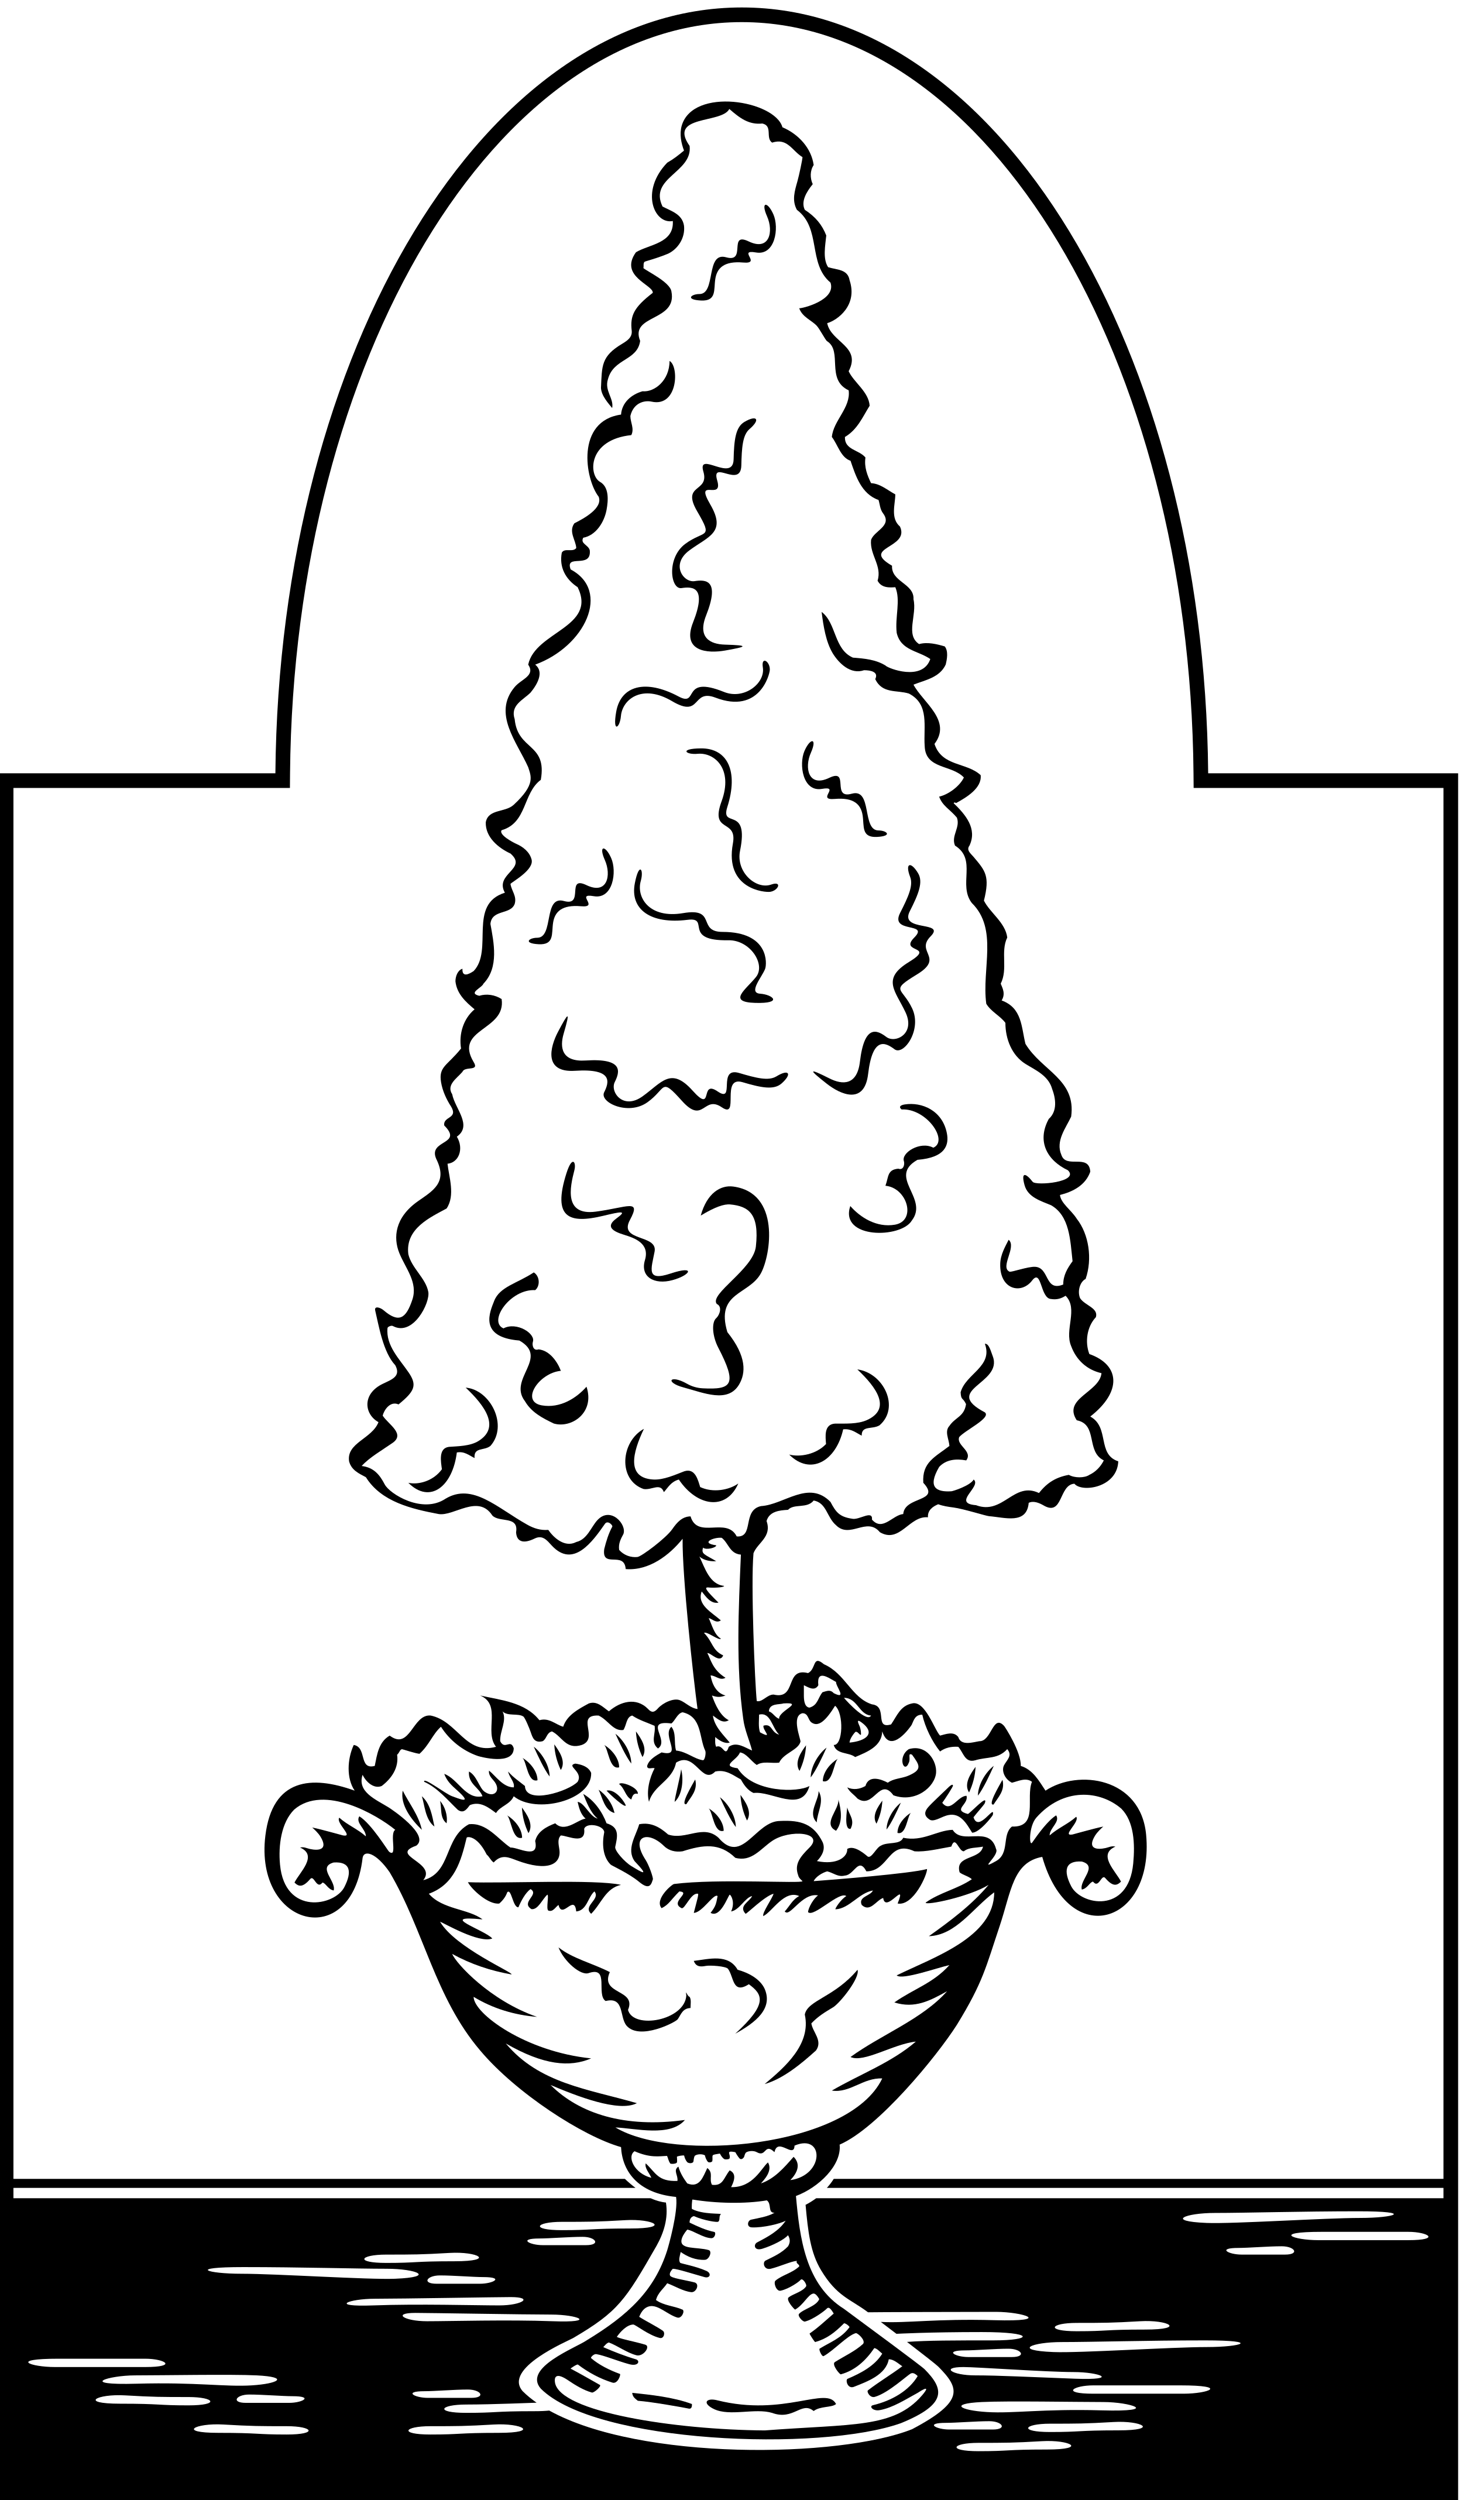 <?xml version="1.0" encoding="UTF-8" standalone="no"?>
<svg xmlns:inkscape="http://www.inkscape.org/namespaces/inkscape" xmlns:sodipodi="http://sodipodi.sourceforge.net/DTD/sodipodi-0.dtd" xmlns="http://www.w3.org/2000/svg" xmlns:svg="http://www.w3.org/2000/svg" version="1.1" id="svg1" width="473.8" height="809.645" viewBox="0 0 473.8 809.645">
  <defs id="defs1"></defs>
  <g id="g1" transform="translate(-158.433,-90.097)">
    <path id="path1" d="m 3737,2902.24 c -15.9,23.86 -30.67,51.12 -60.2,60.2 1.14,34.08 -38.2,94.78 -40.55,97.34 -27.8,30.32 -30.16,-38.19 -60.54,-37.14 -14.76,-2.27 -44.3,-12.5 -51.11,10.22 -11.36,14.77 -30.67,6.82 -44.3,3.41 -13.62,13.63 -36.34,86.32 -68.15,78.37 -28.39,-5.68 -36.34,-29.53 -51.11,-51.11 -42.02,-12.49 -6.81,44.3 -46.57,48.84 -49.97,15.9 -64.74,74.97 -116.99,97.68 -28.39,23.85 -18.17,-11.36 -38.62,-21.58 -57.92,14.76 -26.12,-65.88 -84.04,-52.25 -15.91,0 -27.27,-19.31 -40.89,-15.9 -4.55,43.16 -14.77,285.09 -7.95,360.06 10.22,26.12 45.43,39.75 31.8,78.37 6.81,23.85 31.8,26.12 52.24,27.26 14.77,15.9 46.57,2.27 62.48,22.71 31.8,-5.68 31.8,-40.89 54.52,-60.2 34.07,-34.07 74.96,21.59 106.76,-17.03 48.84,-28.4 71.56,40.89 116.99,36.34 -1.14,17.04 11.36,26.13 24.99,31.81 11.67,-4.43 24.47,-6.29 37.41,-7.96 23.59,-3.04 78.91,-20.53 86.36,-21.11 39,-3.07 91.81,-20.93 96.58,32.47 11.36,5.68 24.99,0 35.21,-5.68 48.84,-29.53 37.48,49.98 76.1,52.25 17.24,-21.94 104.27,-10.31 106.76,54.52 -52.24,17.04 -20.44,82.92 -68.14,109.04 77.68,60.73 72.6,125.8 -2.27,152.2 -11.36,29.53 -5.68,67.01 15.89,89.73 6.82,22.71 -27.25,28.39 -38.61,46.57 -6.82,17.03 0,39.75 13.63,46.56 17.03,48.85 7.95,109.04 -21.58,146.53 -13.63,21.58 -38.62,37.48 -40.89,57.92 31.8,7.96 62.47,23.86 73.83,56.79 -3.41,45.44 -59.07,5.68 -70.42,40.89 -14.77,34.08 11.35,65.88 23.85,93.14 12.49,90.87 -71.56,111.31 -111.31,177.19 -10.22,40.89 -7.95,87.45 -57.93,105.63 9.84,16.47 2.27,29.53 -2.27,40.89 18.17,36.34 -1.14,77.24 15.9,112.45 -4.54,36.34 -42.02,60.19 -56.79,89.73 14.97,59.88 3.61,72.4 -25.25,106.57 -6.91,8.18 -18.33,16.29 -9.96,27.45 19.31,40.89 -9.09,74.97 -38.62,103.36 2.27,2.27 3.41,2.27 5.68,0 24.99,13.63 63.61,36.35 60.2,68.15 -34.08,31.8 -94.28,20.44 -112.44,76.1 43.15,56.79 -28.4,101.09 -51.12,144.25 28.4,11.36 63.61,17.03 78.37,48.84 3.41,13.63 6.82,32.94 -2.27,44.3 -19.31,5.68 -42.03,11.35 -62.47,5.68 -34.07,22.71 -4.54,70.41 -13.63,109.04 2.27,38.61 -54.52,42.02 -52.25,81.77 -78.37,45.44 44.3,42.03 19.31,95.41 -23.85,20.44 -11.35,54.52 -11.35,78.37 -19.31,10.22 -36.35,26.12 -59.07,27.26 -9.09,19.31 -17.04,38.62 -13.63,62.47 -15.9,19.31 -51.11,18.18 -49.97,49.98 30.66,18.17 43.16,48.84 60.2,76.1 -2.28,34.07 -38.62,56.79 -51.12,84.05 31.8,60.19 -43.16,70.42 -52.25,116.99 24.98,7.13 74.87,43.46 54.52,104.49 -4.54,27.26 -30.66,24.99 -52.24,31.81 -13.64,20.44 -6.82,53.38 -4.55,77.23 -10.22,26.12 -26.12,45.43 -52.25,62.47 -10.22,20.45 4.55,44.3 19.31,62.47 -6.81,14.77 -6.81,32.94 2.28,46.57 -5.68,40.89 -36.35,74.96 -76.11,92 -18.03,64.95 -218.05,98.9 -245.33,3.41 -5.68,-20.45 -1.13,-42.03 5.68,-60.2 -13.63,-11.36 -24.99,-20.44 -40.89,-29.53 -67.13,-69.81 -31.36,-150.98 13.63,-141.98 3.41,-54.52 -57.93,-56.79 -89.73,-76.1 -42.13,-58.75 43.16,-79.51 40.89,-98.81 -45.81,-35.4 -55.42,-55.16 -51.25,-92.04 1.76,-15.59 -9.89,-24.07 -23.04,-31.9 -51.86,-30.88 -49.22,-53.8 -51.79,-107.77 1.14,-19.31 18.18,-37.48 27.26,-48.84 4.55,23.85 -19.3,42.02 -10.22,70.42 13.63,51.11 71.56,44.29 78.37,93.14 -26.12,64.74 90.87,46.56 76.1,120.39 -3.41,22.72 -59.06,48.84 -68.15,56.79 1.14,5.68 -1.13,12.5 3.41,15.9 19.31,5.69 40.89,12.5 56.79,19.31 23.85,11.36 42.02,38.62 38.62,68.15 -4.54,28.4 -30.67,35.22 -52.25,46.57 -34.07,70.42 73.83,82.92 65.88,147.66 -53.39,76.1 78.49,53.62 96.67,89.97 26.12,-22.72 47.58,-38.86 80.51,-35.45 26.13,-5.68 6.82,-35.21 23.86,-46.57 37.48,12.49 48.84,-20.45 73.82,-35.21 0,-5.68 -8.14,-43.96 -12.2,-58.45 -6.66,-23.77 -14.12,-46.62 -1.42,-69.9 60.19,-45.43 26.12,-130.62 81.78,-177.19 14.76,-43.16 -70.43,-63.6 -76.1,-62.46 7.3,-21.2 29.18,-28.75 42.35,-42.34 7.3,-7.53 21.3,-35.19 25.47,-37.85 38.84,-24.73 -3.83,-93.06 52.57,-119.72 5.68,-42.02 -37.48,-73.83 -40.89,-113.58 14.77,-19.31 21.59,-49.98 45.44,-57.93 12.49,-36.35 26.12,-80.64 68.15,-95.41 3.4,-10.22 3.4,-22.71 11.35,-32.94 22.72,-30.66 -22.71,-42.02 -29.53,-64.74 -3.4,-36.35 27.26,-62.47 15.9,-98.82 9.09,-18.17 29.53,-17.03 43.17,-15.9 13.62,-31.8 -1.14,-72.69 3.4,-111.31 10.22,-43.16 52.25,-43.16 81.78,-63.6 -18.7,-55.51 -103.36,-22.72 -109.04,-15.9 -23.85,14.76 -51.11,17.04 -79.5,19.31 -46.57,20.44 -39.76,84.05 -76.11,111.31 4.55,-35.21 10.23,-72.7 27.26,-101.09 14.77,-23.85 43.17,-52.25 76.1,-40.89 14.77,0 36.35,-3.41 27.27,-21.58 17.03,-36.35 52.24,-26.13 81.77,-35.21 51.12,-26.13 35.21,-80.64 38.62,-128.35 2.27,-56.79 65.88,-44.3 95.41,-76.1 -10.22,-21.58 -38.62,-42.03 -60.2,-46.57 7.95,-22.71 26.12,-30.67 43.16,-51.11 9.09,-23.85 -14.76,-44.3 -4.54,-68.15 54.52,-34.07 6.81,-95.41 40.89,-139.7 64.74,-63.61 23.85,-160.16 35.21,-245.34 11.36,-19.31 34.07,-29.53 46.57,-46.57 0,-39.75 16,-79.48 48.84,-99.95 23.85,-14.77 55.65,-28.4 64.74,-60.2 9.08,-23.85 13.63,-54.52 -7.95,-73.83 -30.25,-55.44 -2.89,-101.66 46.57,-124.94 29.52,-28.61 -77.81,-38.38 -85.79,-28.14 -16.68,21.42 -28.95,25.38 -19.78,-8 8.14,-29.62 38.94,-38.32 64.68,-49.04 45.43,-26.13 46.57,-85.19 52.25,-136.31 -12.5,-17.03 -22.72,-34.07 -22.72,-56.78 -45.43,-18.18 -32.94,40.89 -68.15,43.16 -17.04,1.14 -58.38,-13.76 -62.6,-11.86 -24.05,10.87 18.15,60.34 -2.14,77.73 -8.41,-16.82 -19.91,-35.96 -20.54,-58.66 -1.77,-62.8 51.08,-75.35 77.65,-40.61 23.5,30.74 19.5,-43.94 46.25,-44.98 13.63,-2.26 24.99,1.14 35.21,7.96 31.8,-31.81 -3.41,-82.92 13.63,-122.67 12.49,-34.07 38.62,-57.93 73.83,-65.88 -4.55,-46.57 -95.41,-61.34 -60.2,-114.72 52.24,-10.22 21.58,-76.1 65.87,-97.68 -7.95,-15.9 -20.44,-28.39 -35.2,-35.21 -11.36,-7.95 -36.35,-7.95 -49.98,0 -30.67,-5.68 -52.25,-18.17 -72.69,-44.29 -61.34,29.53 -87.46,-54.52 -153.34,-29.54 -60.2,4.55 14.77,45.44 -5.68,62.48 -7.95,-14.77 -49.95,-28.34 -54.26,-28.63 -35.71,-2.3 -59.46,8.44 -29.79,59.29 17.04,18.18 40.89,20.45 65.88,15.9 17.04,22.72 -24.99,36.35 -17.04,56.79 14.77,17.04 78.63,46.66 62.47,60.2 -105.63,55.66 44.3,69.29 19.31,136.3 -4.54,11.36 -9.09,31.8 -19.31,30.67 20.45,-55.66 -46.57,-72.7 -59.06,-118.13 1.13,-20.44 5.26,-11.79 13.2,-28.83 -4.54,-30.67 -25.69,-31.36 -40.46,-52.95 -12.5,-13.63 -1.14,-31.8 0,-48.84 -35.21,-27.26 -67.01,-39.75 -63.61,-89.73 44.3,-47.7 -45.43,-31.8 -48.84,-76.09 -26.12,-2.28 -49.97,-43.16 -76.1,-13.64 2.28,24.99 -31.8,-2.27 -48.84,2.28 -29.53,4.54 -38.61,14.76 -52.24,40.88 -53.39,54.53 -112.45,-6.81 -169.24,-10.22 -46.57,-10.22 -15.9,-77.23 -59.06,-73.82 -24.99,48.84 -95.41,-7.96 -112.45,48.84 -20.59,-0.51 -32.96,-14.56 -44.68,-31.44 -14.79,-21.31 -74.61,-66.47 -84.68,-67.5 -16.01,-1.63 -32.57,3.91 -44.42,17.16 -2.27,14.76 3.41,26.12 10.22,38.62 9.22,23.05 -30.96,68.81 -63.13,34.07 -15.82,-17.09 -24.61,-47 -51.59,-53.38 -28.39,-14.77 -55.65,11.35 -68.15,29.53 -19.49,-1.56 -35.9,4.1 -51.12,12.63 -73.67,41.28 -133.16,102.59 -198.75,63.47 -56.63,-38.23 -136.3,11.52 -148.43,34.7 -11.97,22.91 -25.96,41.16 -56.02,44.8 18.17,20.45 49.97,38.62 72.69,54.52 36.35,22.72 -7.95,46.57 -21.58,68.15 3.41,13.63 18.18,36.35 38.62,27.26 39.29,32.15 45.84,46.55 24.64,77.66 -22.49,33 -55.85,65.64 -51.47,108.24 0.35,3.46 9.79,7.19 13.2,4.92 49.01,-26.22 90.94,56.86 86.1,83.19 -6.13,33.38 -40.53,57.57 -48.62,91.72 -7.95,62.48 53.39,89.73 93.14,111.32 21.58,31.8 5.68,77.23 2.27,109.03 27.15,2.47 40.65,35.99 22.72,65.88 38.61,27.26 -4.55,68.15 -11.36,103.36 -14.77,22.72 11.36,38.62 24.99,54.52 5.68,14.76 42.02,0 27.25,23.85 -48.84,81.78 79.51,76.1 68.15,153.34 -15.9,10.22 -36.34,13.63 -54.52,7.95 -28.39,6.81 6.82,19.31 10.23,29.53 38.61,39.75 24.98,101.09 17.04,145.38 3.4,36.35 48.83,21.59 59.06,48.84 5.68,19.31 -7.96,31.8 -10.23,48.84 6.82,6.82 59.07,35.21 51.11,60.2 -5.11,17.89 -20.44,30.03 -37.37,37.38 -5.64,2.45 -43.27,21.69 -35.32,33.04 62.48,18.18 51.12,89.74 95.41,122.67 15.86,89.87 -56.15,70.69 -63.6,147.66 -11.36,34.07 20.44,46.57 38.61,64.74 15.91,19.31 34.08,49.97 11.36,68.15 121.87,44.54 184.91,179.68 86.32,231.71 -14.76,39.75 51.12,0 46.57,46.56 -3.41,13.63 -23.85,15.91 -15.9,30.67 30.67,5.68 51.12,37.48 56.79,68.15 4.22,23.17 6.47,55.13 -15.85,67.81 -28.33,16.08 -30.63,102.88 76.05,113.92 7.95,15.9 -2.27,30.67 -2.27,46.57 7.41,31.88 33.81,38.86 51.81,34.92 64.27,-14.07 67.11,86.42 43.6,99.1 0,-47.46 -36.6,-76.61 -65.88,-73.82 -27.26,-7.95 -49.97,-27.26 -52.25,-56.79 -110.12,-15.3 -88.13,-156.57 -54.52,-199.91 11.1,-27.73 -36.59,-53.51 -59.06,-64.74 -14.77,-20.44 3.41,-40.89 4.54,-60.2 -7.95,-11.36 -28.39,1.14 -35.2,-11.36 -6.82,-35.2 9.08,-64.74 38.61,-84.05 47.71,-97.68 -103.36,-107.9 -120.39,-188.54 18.17,-27.26 -17.04,-35.21 -32.94,-54.52 -54.52,-64.74 5.68,-134.03 32.94,-195.36 6.74,-21.76 18.52,-41.68 -35.34,-91.48 -20.92,-19.34 -61.76,-9.43 -68.02,-42.55 -1.14,-36.34 30.66,-62.47 60.19,-76.1 43.17,-37.48 -39.75,-48.84 -13.62,-95.4 -90.87,-28.4 -27.27,-139.71 -76.11,-190.82 -10.22,-6.82 -28.39,-17.04 -27.25,5.67 -11.36,-3.4 -17.04,-18.17 -17.04,-30.66 3.41,-30.67 24.99,-49.98 46.57,-68.15 -27.26,-22.72 -38.62,-60.2 -32.94,-95.41 -33.95,-42.43 -55.01,-43.6 -48.64,-82.14 3.5,-21.18 13.1,-41.96 24.78,-59.84 17.04,-29.53 -20.44,-22.71 -17.03,-45.43 47.7,-47.71 -40.89,-34.08 -19.31,-81.78 28.89,-57.78 -9.74,-77.9 -45.21,-103 -55.74,-39.46 -60.1,-88.2 -44.89,-125.85 15.16,-37.54 45.86,-71.44 31.7,-113.67 -15.36,-45.83 -32.49,-57.76 -70.08,-25.57 -7.91,6.77 -23.26,11.49 -20.28,-0.93 8.69,-36.32 18.89,-101.03 48.81,-133.01 14.5,-27.02 -8.1,-34.54 -30.29,-45.18 -51.11,-24.53 -45.47,-74.02 -10.6,-93.39 -15.9,-40.89 -78.37,-49.98 -71.56,-95.41 5.68,-21.58 23.85,-29.53 40.89,-38.62 37.48,-60.2 111.31,-77.23 177.19,-89.72 37.14,-6.03 96.24,49.38 130.62,-3.41 17.03,-18.18 64.74,0 57.92,-40.89 1.32,-23.65 18.03,-28.65 44.93,-15.46 19.88,9.74 30.09,-4.14 42.21,-17.19 52.06,-56.07 98.97,9.66 129.17,53.03 6.88,9.88 19.63,-3.68 17.96,-6.76 -9.18,-16.9 -14.79,-35.3 -19.59,-54.51 -6.82,-48.84 48.83,-3.41 52.24,-48.84 56.79,-4.55 106.77,34.07 138.57,73.83 -1.13,-90.54 26.13,-339.61 36.35,-414.58 -17.5,2.19 -28.92,16.08 -43.26,21.54 -15.44,5.87 -41.46,-6.87 -53.15,-19.98 -6.95,-7.8 -13.77,-12.92 -23.99,-1.56 -28.96,29.71 -68.15,18.17 -95.4,-5.68 -14.77,10.22 -28.4,26.13 -48.85,19.31 -24.99,-13.63 -53.38,-28.39 -62.47,-56.79 -19.31,5.68 -34.07,22.72 -57.92,15.9 -35.21,44.3 -94.28,48.84 -144.25,60.2 53.38,-22.72 9.08,-87.46 38.61,-124.94 -74.96,-20.44 -93.13,62.47 -159.01,76.1 -44.3,4.54 -49.97,-86.32 -99.95,-48.84 -27.26,-15.9 -30.67,-46.57 -36.35,-73.83 -39.75,-10.22 -18.17,45.44 -51.11,51.11 -15.9,-34.07 -18.17,-81.77 2.27,-111.31 -105.5,37.85 -200.24,30.24 -217.47,-109.45 -27.29,-221.29 209.62,-284.97 236.78,-54.1 3.29,19.93 32.77,12.81 65.88,-35.21 84.05,-143.12 110.17,-304.4 220.35,-433.89 87.13,-103.69 250.81,-209.43 343.02,-235.29 2.86,-56.19 38.35,-112.16 134.02,-121.35 5.68,-35.22 -18.69,-120.83 -21.66,-130.16 -31.24,-98.11 -95.19,-157.73 -195.81,-218.86 -26.04,-18.2 -156.54,-66.94 -111.92,-117.8 133.05,-133.05 679.06,-154.48 876.85,-84.06 113.86,46.41 105.07,83.45 57.84,131.16 -8.62,8.71 -139.62,105.09 -196.41,147.12 -94.27,59.06 -107.9,173.78 -116.98,274.87 55.26,20.66 111.68,74.8 106.35,125.12 93.7,40.45 236.63,215.03 285.5,291.72 63.95,104.15 70.68,140.61 104.17,240.49 28.14,83.89 31.99,155.57 103.69,168.41 65.55,-229.39 273.4,-163.09 252.94,54.1 -13.14,139.56 -165.73,160.03 -244.99,107.18 z m -424.8,182.87 c -9.09,-18.17 -56.79,31.8 -65.88,43.16 32.94,0 36.35,-40.89 65.88,-43.16 z m -28.19,-25.13 c -5.17,11.05 -7.4,19.36 11.15,3.55 25.8,-23.22 4.41,-40.33 -35.21,-44.3 0,10.23 13.68,26.23 14.7,26.36 5.39,0.73 8.31,-6.66 12.48,-7.6 1.64,-0.37 0.25,14.78 -3.12,21.99 z m -135.37,98.96 c 10.22,-4.55 26.13,-15.9 35.22,0 -4.55,40.89 26.12,17.04 43.16,7.95 -1.14,-10.22 28.39,-44.3 -5.68,-27.26 -7.95,9.08 -15.91,5.68 -27.27,2.27 -11.35,-13.63 -11.35,-31.8 -31.8,-37.48 -12.49,1.13 -13.63,19.31 -13.63,29.53 0,7.95 0,15.9 0,24.99 z m -49.97,-44.3 c 53.38,3.41 -12.5,-18.17 -10.22,-37.48 -10.23,3.41 -14.77,14.77 -24.99,18.17 1.13,20.45 26.12,15.9 35.21,19.31 z m -59.06,-27.26 c 28.39,6.82 30.66,-30.67 48.84,-48.84 -20.45,5.68 -16.47,27.71 -38.05,22.03 -3.41,-10.23 25.55,-34.52 -8.52,-16.35 -4.54,12.49 -2.27,31.8 -2.27,43.16 z M 2903.31,3494 c 6.81,-6.81 32.94,0 31.8,5.68 -40.89,5.68 -4.54,20.45 13.63,18.18 17.04,-13.63 19.31,-38.62 46.57,-40.89 -5.68,-132.9 -12.5,-270.33 5.68,-399.81 3.4,-27.26 14.76,-51.11 21.58,-77.23 -17.04,6.81 -37.48,22.71 -56.79,9.08 -9.09,-28.4 -13.63,7.95 -30.67,0 -3.41,6.81 -2.27,15.9 -2.27,23.85 10.22,-9.08 23.85,-17.04 35.21,-13.63 -13.63,17.04 -37.48,38.62 -40.89,65.88 11.36,-7.95 23.85,-20.45 38.62,-11.36 -20.45,10.23 -32.94,37.48 -40.89,60.2 12.49,-4.54 20.44,-4.54 32.93,0 -22.71,5.68 -32.93,28.4 -36.34,48.84 12.49,0 22.72,-13.63 36.34,-5.68 -32.47,19.94 -36.34,46.57 -44.29,60.2 7.95,1.14 30.67,-26.12 38.62,-5.68 -27.26,12.5 -24.99,32.94 -46.57,54.52 5.68,5.68 37.48,-20.44 40.89,-13.63 -15.9,9.09 -21.58,32.94 -29.53,49.98 9.08,-2.27 18.17,-13.63 29.53,-5.68 -21.58,19.31 -59.24,38.07 -46.57,70.42 10.22,-12.5 21.58,-30.67 40.89,-27.26 -29.98,29.5 -37.08,38.84 -23.16,36.91 6.69,-0.94 36.79,-0.57 36.79,3.98 -35.21,3.4 -46.57,43.16 -60.2,71.56 11.36,-10.23 29.53,-12.5 40.89,-11.36 -28.06,16.58 -37.21,17.35 -31.8,32.93 z m -764.69,-740.41 c -3.11,2.4 -42.88,68.01 -72.41,86.18 -10.22,-15.89 15.9,-30.66 15.9,-48.84 -20.44,18.18 -44.3,27.27 -64.74,45.44 -9.39,-12.52 36.81,-48.04 9.18,-43.18 -2.45,0.43 -52.34,14.78 -75.06,19.33 4.6,-4.09 14.47,-12.99 20.23,-22.48 19.42,-31.99 -4.47,-34.61 -26.15,-29.77 -7.64,1.7 -14.3,5.73 -23.61,3.41 44.3,-19.32 -1.14,-60.2 -13.63,-85.19 9.74,-9.74 19.51,-13.3 38.33,8.67 9.42,11.01 15.44,-27.16 29.82,-8.67 7.95,-1.14 13.63,-17.04 27.26,-19.31 6.81,22.71 -40.89,56.79 0,68.15 40.73,2.71 45.4,-22.38 25.81,-60.28 -23.56,-45.59 -144.67,-69.52 -156.45,54.97 -4.46,47.08 3.06,102.69 34.56,134.19 72.99,62.81 202.55,-13.58 246.01,-49.37 -14.91,-8.95 6.71,-70.07 -15.05,-53.25 z m 992.99,-996.25 c -3.41,-6.82 6.81,-7.95 5.68,-13.63 -17.04,-16.19 -41.74,-20.87 -57.82,-34.66 -5.36,-4.6 1.91,-26.77 12.49,-24.46 20.7,4.5 45.49,22.1 48.59,26.32 4.68,6.39 16.31,-11.52 13.5,-15.8 -8.4,-12.82 -31.4,-18.26 -42.14,-26.4 -8.31,-6.28 13.6,-29.8 15.5,-30.1 20.59,11.84 31.35,36.38 43.62,38.96 4.13,0.87 8.87,-2.54 15.1,-13.37 -7.28,-17.79 -38.74,-24.06 -49.29,-36.04 -4.27,-4.84 9.1,-19.96 14.52,-18.62 20.76,5.1 49.33,27.36 52.53,30.94 4.22,4.73 8.16,4.18 17.45,-11.49 -22.53,-19.3 -36.95,-33.54 -58.57,-48.46 -1.27,-0.88 12.26,-21.28 13.5,-20.93 28.51,8.17 47.19,22.68 70.05,45.54 1.14,1.14 10.23,-3.41 13.63,-9.09 -19.93,-27.41 -48.36,-37.2 -72.86,-52.48 -2.79,-1.73 5.41,-20.44 9.7,-18.15 23.64,12.67 58.33,50.67 78.3,55.89 3.91,1.02 24.62,-17.06 17.8,-26.15 -19.82,-18.16 -45.63,-29.72 -68.73,-44.28 -8.67,-5.47 11.81,-30.6 14.5,-29.87 35.48,9.72 61.43,34.37 81.49,63.93 6.82,-1.14 12.49,-7.95 19.31,-13.63 -18.37,-29.97 -52.37,-47.6 -84.5,-61.28 -5.62,-2.4 0.04,-26.8 17.08,-18.85 31.8,12.5 76.51,29.02 83.32,66.5 12.5,0 22.72,-10.22 32.94,-17.04 -24.85,-18.88 -56.28,-37.47 -83.53,-58.56 -3.89,-3.01 4.79,-19.32 16.68,-15.95 33,9.35 79.37,53.06 87.76,56.99 4.27,2.01 9.45,0.79 16.57,-6.33 -20.92,-35.46 -63.08,-60.09 -108.65,-70.86 -10.62,-2.51 -0.6,-14.99 15.81,-12.16 32.19,5.57 65.01,27.09 92.84,42.13 28.49,18.58 22.96,8.14 10.35,-6.43 -69.15,-79.9 -168.6,-68.73 -382.68,-85.04 -218.76,1.51 -500.33,44.71 -510.88,117 -2.53,17.38 7.09,21.86 31.34,5.49 18.52,-12.5 38.22,-24.58 58.55,-30.26 4.88,-1.36 24.47,15.7 19.41,18.59 -23.14,13.22 -46.37,26.44 -71.17,39.66 -0.74,0.39 15.66,11.47 17.82,9.85 25.89,-19.55 53.8,-34.53 84.06,-43.97 12.94,-4.04 20.97,20.16 18.19,21.17 -25.5,9.25 -51.63,22.29 -70.16,38.47 -1.95,1.7 6.49,10.81 12.7,9.76 19.85,-3.34 52.65,-17.17 80.35,-24.55 22.69,-6.05 26.9,8.76 16.02,11.94 -26.3,7.7 -53.72,18.38 -79.44,29.63 2.28,2.27 7.95,10.23 13.64,11.36 21.16,-7.93 43.85,-25.11 66.98,-31.13 16.59,-4.31 35.48,21.64 21.53,25.81 -25.73,7.68 -60.37,13.8 -69.21,18.95 8.65,12.59 24.38,29.52 40.03,30.08 5.15,0.18 37.43,-26.39 64.91,-32.78 9.6,-2.24 13.84,13.11 6.86,17.82 -17.83,12.04 -39.32,22.29 -57.28,33.72 6.53,16.47 15.26,23.64 25.36,25.73 20.93,4.35 44.46,-21.03 67.69,-27.58 10.39,-2.93 19,16.48 12.18,19.49 -20.49,9.03 -45.6,9.62 -64.34,23.25 4.54,18.18 19.31,28.4 27.26,40.89 19.08,-7.07 38.6,-19.41 58.56,-21.71 12.12,-1.4 21.68,20.35 7.65,23.85 -24.63,6.16 -55.91,10.1 -59.05,16.32 -1.93,3.83 -0.57,9.07 6.47,16.75 10.86,0 48.23,-12.19 77.34,-20.28 13.5,-3.75 17.67,9.18 4.73,15 -26.64,11.99 -62.82,17.93 -64.16,19.92 -4.36,6.49 -0.94,16.1 1.4,26.25 16.44,-11.74 37.23,-20.4 59.35,-19.06 9.96,0.6 18.13,21.06 8.59,23.77 -28.63,8.14 -70.87,0.32 -65.9,25.28 1.31,6.58 5.6,14.58 13.86,24.53 14.84,-2.34 38.81,-20.26 58.61,-20.89 9,-0.28 12.25,14.17 7.02,15.24 -21.57,4.41 -40.76,13.55 -59.95,22.69 0,9.37 4.15,14.05 10.42,15.84 26.26,-11.52 56.73,-15.35 59,-13.86 6.05,3.96 0.85,13.31 6.91,18.61 0,2.27 -44.15,-1.27 -70.49,12.57 -1.19,0.63 -0.07,23.25 1.36,23.01 57.53,-9.53 128.39,-10.96 180.97,-2.04 12.49,-9.08 1.51,-30.28 18.55,-30.28 -16.64,-9.51 -37.16,-12.38 -56.91,-16.73 -8.56,-1.88 -11.87,-18.16 1.67,-18.77 28.3,-1.28 70.2,9.28 82.5,16.19 -16.65,-24.97 -43.05,-38.95 -69.37,-52.69 -9.61,-5.01 -7.51,-21.72 12.63,-15.47 24.98,7.75 53.61,22.26 62.41,32.95 5.68,-9.09 5.68,-18.17 0,-27.26 -15.72,-16.51 -35.26,-24.86 -54.47,-34.47 -8.53,-4.26 -3.85,-24.01 12.57,-19.97 22.46,5.53 48.58,17.82 63.49,19.23 z m -15.91,196.5 c 17.05,17.87 26.17,38.57 7.96,56.79 -23.86,-27.26 -46.57,-53.39 -79.51,-64.74 6.81,7.95 29.53,30.66 17.04,51.11 -15.9,-13.63 -36.27,-61.58 -89.73,-60.2 13.36,25.77 7.27,35.68 -3.41,40.89 -15.25,-18.94 -15.9,-38.62 -43.16,-35.21 -7.95,14.76 4.54,28.39 -11.36,40.89 -10.22,-20.45 -18.17,-49.98 -48.84,-37.48 -9.09,12.49 -17.12,25.06 -21.58,40.88 -13.63,-9.08 -0.13,-21.25 -2.4,-34.88 -47.38,-1.59 -52.07,19.11 -77.11,42.84 -3.41,-11.36 9.09,-23.86 13.63,-35.21 -41.83,10.45 -59.98,52.01 -40.89,64.74 38.04,-16.71 59.39,-12.13 79.21,-11.37 2.93,-6.85 3.56,-12.85 8.05,-18.75 0.72,-0.94 15.37,-1.58 16.15,3.64 0.57,3.82 -0.09,8.59 -0.2,12.82 -0.04,1.88 17.36,4.57 17.67,2.86 1,-5.44 3.5,-10.81 6.85,-15.18 3.35,-4.38 14.98,-4.41 15.75,1.51 0.77,5.92 1.58,12.38 4.02,13.96 6.19,4 18.3,4.09 24.01,0.29 0.57,-4.55 3.24,-10.45 6.33,-14.79 3.09,-4.35 11.02,-1.27 11.45,0.78 1.5,7.1 -1.15,13.58 2.39,15.21 3.24,1.49 8.63,1.92 16.18,3.34 2.96,-5.94 5.93,-9.94 10.17,-13.26 2.24,-1.77 12.22,-0.96 13.06,1.02 2.52,5.93 -1.34,11.58 -0.84,14.61 0.39,2.42 3.59,3.17 15.09,1.03 1.44,-2.88 5.38,-9.18 9.44,-14.28 5.51,-6.91 11.66,1.17 12.33,3.77 1.09,4.17 2.84,8.85 4.64,9.95 6.68,4.07 18.73,4.51 25.84,0.56 23.85,-13.62 18.17,23.86 43.16,0 7.95,37.49 47.7,-17.03 48.84,15.91 71.99,30.85 74.14,-72 -10.23,-84.05 z m 258.97,498.62 c 12.49,-12.5 101.09,19.31 128.35,24.99 -39.75,-44.3 -85.19,-56.79 -134.03,-90.87 49.98,-15.9 87.46,4.55 128.35,27.26 -60.2,-68.15 -160.15,-105.63 -235.11,-160.15 32.17,-15.1 104.49,31.81 159.01,37.49 -59.06,-51.12 -136.3,-79.51 -204.45,-119.27 44.3,-6.81 76.1,31.8 122.67,29.54 -80.14,-168.74 -507.91,-205.02 -649.69,-119.27 49.98,-2.27 132.89,-23.85 169.24,18.18 -146.35,-20.19 -257.14,15.21 -327.12,85.18 62.23,-26.45 165.91,-67.33 210.13,-44.29 -120.14,34.82 -237.38,47.7 -319.16,145.38 92.1,-53.14 156.04,-58.55 207.85,-36.34 -160.11,16.33 -286.23,109.24 -286.23,149.92 46.57,-28.39 98.82,-44.29 154.48,-48.83 -114.98,39.71 -197.64,130.61 -206.72,153.33 45.43,-24.99 93.14,-40.89 144.24,-49.98 7.96,3.41 -136.29,64.74 -173.77,128.35 10.22,-3.41 94.27,-53.38 127.21,-40.89 -17.04,20.44 -137.44,57.93 -23.85,46.57 -34.08,26.12 -97.68,23.85 -130.62,62.47 62.47,22.72 78.37,79.5 92,136.3 0.12,2.86 24.74,7.3 48.84,-40.89 6.81,-5.68 9.09,-13.63 17.03,-19.31 18.79,20.95 36.65,12.49 55.64,5.31 76.56,-28.93 109.42,-9.5 104.3,26.2 -1.82,12.68 -5.23,25.52 3.62,34.37 18.17,-1.14 61.34,-23.85 56.8,15.9 5.14,16.61 47.84,8.98 48.84,-7.95 -5.82,-29.07 -3.37,-60.61 15.8,-79.12 2.6,-2.52 44.09,-21.02 69.39,-42.08 25.4,-21.13 29.54,-5.62 33.24,6.37 1.17,3.82 -9.34,34.39 -17.85,47.49 -38.05,58.59 5.84,72.02 44.72,33.81 11.7,-11.51 27.93,-15.68 45.51,-13.04 49.98,15.9 89.73,21.58 128.35,-15.9 39.43,-10.68 61.04,21.42 89.31,40.86 42.45,29.18 129.01,21.85 91.28,-15.87 -23.42,-23.36 -37.48,-40.89 -27.26,-68.16 1.14,-5.67 6.82,-10.22 10.22,-13.63 1.09,-6.5 -206.91,6.66 -312.74,-6.95 -5.03,-0.65 -48.44,-37.34 -30.27,-58.92 18.17,9.09 22.48,20.6 43.16,40.89 30.67,-2.27 -24.99,-26.12 5.68,-40.89 7.95,-2.27 22.72,37.48 38.62,35.21 4.54,2.27 -0.93,-14.61 -9.09,-46.57 20.45,0 48.84,48.84 57.93,40.89 -3.41,-18.17 -4.02,-24.18 -17.04,-40.89 23.85,-13.63 42.03,40.89 46.57,44.3 3.41,-1.14 13.72,-18.44 3.41,-40.89 20.44,3.4 34.07,34.07 51.11,37.48 -5.68,-13.63 -34.08,-23.85 -15.9,-43.16 3.4,0 46.56,43.16 68.15,48.84 -3.41,-12.5 -28.4,-46.57 -24.99,-54.52 22.72,11.36 51.11,64.74 87.46,48.84 -15.91,-7.95 -23.86,-24.99 -35.22,-37.48 12.5,-15.91 41.25,46.04 81,39.22 -17.03,-13.63 -25.89,-39.45 -23.87,-41.22 14.15,-12.38 75.76,51.97 92.8,39.48 -13.62,-7.95 -29.12,-32.39 -26.2,-32.25 33.52,1.62 56.47,39.61 90.95,45.88 -5.68,-13.63 -36.35,-14.77 -27.27,-35.21 20.45,-19.31 35.22,11.35 52.25,17.04 5.68,-39.76 59.07,46.56 35.21,-13.63 38.62,-6.82 72.69,71.55 71.56,84.05 -40.89,-11.36 -230.57,-26.13 -276,-29.54 4.54,10.23 20.44,20.45 32.93,23.86 14.77,-3.41 26.13,-14.77 43.17,-10.23 22.71,1.14 32.94,46.57 52.24,10.23 55.66,0 53.39,78.37 116.99,48.84 27.26,-2.27 62.47,6.81 89.73,11.36 10.23,29.53 18.17,-12.5 30.67,-11.36 12.49,10.22 30.66,7.95 46.57,11.36 -6.82,-32.94 -68.43,-20.21 -57.07,-62.24 4.54,-5.67 24.13,-10.46 29.81,-17.27 -35.21,-23.85 -77.24,-31.8 -112.45,-56.79 0,-7.95 107.91,14.76 153.34,43.16 -40.89,-48.84 -94.28,-88.6 -145.39,-124.94 65.88,2.27 106.77,68.15 159.02,106.77 0,-109.29 -146.93,-157.84 -237.39,-202.18 z m 280.55,362.33 c -24.99,-20.45 -4.54,-64.74 -38.62,-84.06 -46.57,-26.12 9.09,13.63 0,29.54 -15.9,59.06 -81.78,7.95 -105.63,46.57 -38.62,-1.14 -72.69,-29.54 -120.4,-19.31 -7.95,-18.17 -37.48,-9.09 -54.52,-19.31 -11.32,-4.72 -22.65,-32.18 -32.02,-26.34 -1.9,1.18 -31.58,29.75 -49.76,18.39 1.14,-19.31 -24.68,-39.78 -73.82,-29.54 12.49,12.5 21.58,29.54 13.62,46.57 -21.58,43.17 -51.87,53.69 -103.35,51.12 -60.2,0 -92.01,-109.04 -149.93,-40.89 -37.48,34.07 -79.51,-6.82 -122.67,7.95 -19.31,17.04 -40.89,30.66 -70.42,24.98 -7.95,-28.39 -31.8,-60.19 -11.36,-89.73 38.47,-40.56 17.93,-27.72 -7.77,-12.13 -16.04,9.72 -41.16,37.44 -39.23,46.8 4.82,23.39 12.11,47.6 -21.15,57.34 -10.22,27.26 -29.53,55.65 -56.79,71.55 6.82,-17.03 17.04,-45.43 35.21,-60.2 -19.31,4.55 -31.8,38.62 -48.84,40.89 3.41,-14.76 6.82,-29.53 19.31,-40.89 -19.31,-2.27 -49.97,-35.2 -73.83,-11.35 -20.44,-7.95 -43.16,-19.31 -48.84,-43.16 10.23,-46.57 -42.02,-14.77 -60.2,-15.9 -30.66,20.44 -57.92,61.33 -101.08,56.78 -61.34,-32.93 -42.03,-118.12 -111.31,-136.29 35.21,43.16 -85.19,60.19 -17.04,84.05 35.01,25.67 -61.89,89.93 -67.4,93.33 -31.52,19.44 -77.08,37.72 -63.22,79.31 7.95,-17.04 27.26,-35.21 46.57,-27.26 23.85,18.18 42.02,44.3 37.48,76.1 5.97,5.11 6.82,13.42 12.14,13.42 1.78,0 31.02,-10.01 42.38,-11.15 23.85,21.58 31.8,47.71 52.25,65.88 20.71,-32.54 52.54,-58.23 89.57,-71.13 5.61,-1.96 87.61,-24.28 87.61,18.88 -7.95,23.86 -21.57,-5.67 -32.93,17.04 -1.14,24.99 17.03,49.98 5.68,72.69 11.78,-12.62 38.54,-4.04 50.68,-12.62 4.24,-3 15.11,-29.74 17.77,-37.56 4.78,-14.01 8.82,-27.61 29.23,-22.51 10.22,5.68 9.08,20.45 22.71,23.85 24.99,-12.49 34.08,-45.43 72.7,-32.94 43.16,15.91 -17.04,73.83 40.88,71.56 23.86,-11.36 35.21,-38.62 60.2,-35.21 7.96,11.36 6.82,31.8 21.58,35.21 17.04,-11.36 36.35,-17.04 54.52,-24.98 3.41,-19.32 -11.05,-39.33 8.26,-55.23 29.53,20.45 -36.65,69.99 32.63,60.9 9.09,6.82 14.77,24.99 27.26,27.26 47.69,-10.93 39.76,-60.96 55.27,-93.85 2.22,-4.71 -0.86,-23.8 -6.05,-22.91 -22.45,3.86 -39.29,20.86 -65.12,23.63 -5.68,19.3 1.14,42.02 -11.36,57.92 -23.85,-21.58 29.53,-74.96 -23.85,-62.47 -13.63,-7.95 -30.67,-17.04 -35.21,-32.94 0,-10.22 12.49,-3.4 18.17,-5.68 -12.49,-23.85 -20.44,-55.65 -13.63,-81.78 11.36,40.9 56.79,51.12 65.88,95.41 46.57,29.54 62.47,-55.65 95.41,-21.58 26.12,5.68 43.16,-9.08 62.47,-19.31 6.82,-12.49 15.9,-26.12 30.67,-32.93 45.43,5.67 116.98,-49.98 136.29,17.03 -27.42,-16.45 -137.63,-16.75 -174.91,43.16 -43.16,5.68 -1.14,19.31 5.68,38.62 15.9,-2.27 26.12,-20.44 40.89,-30.67 14.76,10.23 36.34,3.41 54.52,5.68 10.8,23.4 46.55,30.4 51.9,50.94 1.4,5.39 -23.51,62.65 4.88,69.46 14.61,0 13.08,-16.13 21.93,-22.47 17.26,-12.37 35.2,4.82 57.58,40.64 21.83,-18.55 19.24,-97.29 -3.4,-95.41 6.81,-23.85 36.34,-17.03 52.24,-29.53 29.53,12.5 64.74,26.12 65.88,62.47 19.99,-59.96 70.44,13.48 71.65,15.94 5.21,10.66 7.66,24.82 25.88,24.82 6.81,-30.66 24,-65.75 43.31,-89.6 12.5,9.09 27.26,12.49 44.3,11.36 12.49,-13.63 15.9,-39.75 40.89,-32.94 29.53,9.09 55.65,2.27 78.37,27.26 13.44,-15.68 -0.61,-25.96 -7.61,-38.9 -7.12,-13.16 1.15,-33.97 18.97,-42.88 14.76,3.41 34.07,13.63 48.84,2.27 -15.9,-39.75 17.04,-111.3 -48.84,-109.03 z m 295.42,-89.72 c -11.78,-124.48 -127.44,-101.33 -150.99,-55.74 -19.59,37.91 -14.92,63 25.81,60.28 40.88,-11.35 -6.82,-45.43 0,-68.15 13.63,2.28 19.31,18.18 27.25,19.31 14.39,-18.48 20.4,19.69 29.83,8.68 18.81,-21.97 28.58,-18.41 38.32,-8.68 -12.49,25 -57.92,65.88 -13.63,85.19 -9.31,2.33 -15.97,-1.7 -23.6,-3.41 -21.68,-4.84 -45.58,-2.21 -26.16,29.77 5.77,9.5 15.64,18.4 20.23,22.48 -22.72,-4.54 -72.6,-18.89 -75.05,-19.32 -27.63,-4.87 18.56,30.66 9.17,43.17 -20.44,-18.17 -44.29,-27.26 -64.73,-45.43 0,18.17 26.12,32.94 15.89,48.84 -19.5,-12 -43.46,-44.69 -58.39,-66.2 -7.68,-11.06 -8.35,39.18 9.86,60.41 65.98,74.61 155.24,66.84 207.08,22.23 31.51,-31.5 33.57,-86.34 29.11,-133.43" style="fill:#000000;fill-opacity:1;fill-rule:nonzero;stroke:none" transform="matrix(0.133,0,0,-0.133,0,1056)"></path>
    <path id="path2" d="m 2937.59,1417.81 c -26.69,6.7 -37.64,-6.95 -8.06,-21.29 38.62,-18.72 100.46,3.07 141.88,-9.46 52.19,-19.24 71.55,29.53 101.09,4.55 15.9,12.49 44.29,7.95 54.52,17.03 -22.66,45.3 -126.26,-31.78 -289.43,9.17" style="fill:#000000;fill-opacity:1;fill-rule:nonzero;stroke:none" transform="matrix(0.133,0,0,-0.133,0,1056)"></path>
    <path id="path3" d="m 2744.29,1416.59 c 32.94,-2.27 116.1,-17.21 122.97,-18.85 5.39,-1.29 9.29,0.41 8.79,10.9 -45.44,17.04 -102.23,22.72 -145.39,27.26 1.14,-10.22 6.82,-13.63 13.63,-19.31" style="fill:#000000;fill-opacity:1;fill-rule:nonzero;stroke:none" transform="matrix(0.133,0,0,-0.133,0,1056)"></path>
    <path id="path4" d="m 3150.91,2357.05 c 15.91,-72.69 -48.84,-128.35 -97.68,-169.24 44.3,12.5 88.6,48.85 124.95,81.78 17.03,23.86 -7.96,44.3 -11.36,65.88 15.97,17.15 34.39,28.14 52.72,39.07 16.88,10.06 66.54,72.24 59.72,91.55 -56.53,-67.38 -121.53,-73.83 -128.35,-109.04" style="fill:#000000;fill-opacity:1;fill-rule:nonzero;stroke:none" transform="matrix(0.133,0,0,-0.133,0,1056)"></path>
    <path id="path5" d="m 3053.23,2419.52 c -11.35,24.99 -40.88,39.75 -65.87,46.57 -22.72,39.75 -69.29,26.12 -106.77,21.58 5.65,-15.07 16.86,-14.52 29.41,-12.16 10.13,1.9 49.11,-0.55 53.98,-7.25 14.65,-20.13 10.6,-62.94 50.64,-37.38 34.54,-25.12 46.37,-47.98 -32.94,-120.4 48.8,26.85 92.29,60.67 71.55,109.04" style="fill:#000000;fill-opacity:1;fill-rule:nonzero;stroke:none" transform="matrix(0.133,0,0,-0.133,0,1056)"></path>
    <path id="path6" d="m 2862.42,2403.62 c -3.62,-61.39 -129.36,-83.57 -141.98,-35.21 21.58,51.11 -69.28,36.35 -44.3,92 -42.02,21.58 -90.86,32.94 -124.94,60.2 12.5,-32.94 53.9,-70.04 73.83,-62.47 51.11,17.04 17.04,-52.25 40.89,-68.15 46.57,11.36 32.94,-38.61 51.12,-60.2 31.8,-36.34 119.47,8.42 124.58,15.94 7.9,11.62 11.72,26.54 31.02,27.22 0,9.09 2.27,20.45 -2.27,27.26 -6.82,2.27 -10.23,20.45 -7.95,3.41" style="fill:#000000;fill-opacity:1;fill-rule:nonzero;stroke:none" transform="matrix(0.133,0,0,-0.133,0,1056)"></path>
    <path id="path7" d="m 2594.36,2608.07 c 26.13,2.27 28.4,35.21 44.3,48.84 15.9,-19.31 -29.53,-35.21 -7.95,-54.52 24.99,24.99 35.21,62.47 72.69,70.42 -61.49,14.2 -287.61,3.1 -372.8,6.51 8.99,-17.74 50.23,-55.35 76.35,-51.94 9.09,7.94 15.91,17.03 19.31,27.26 10.22,11.35 13.63,-37.49 27.26,-36.35 6.82,15.9 17.04,35.21 29.53,44.3 22.72,-13.63 -24.98,-31.8 2.27,-48.84 15.91,-2.28 26.13,23.85 38.63,35.21 4.54,-1.14 -3.41,-34.08 2.26,-38.62 11.36,-4.54 17.04,7.95 24.99,13.63 9.09,-36.35 38.62,28.39 43.16,-15.9" style="fill:#000000;fill-opacity:1;fill-rule:nonzero;stroke:none" transform="matrix(0.133,0,0,-0.133,0,1056)"></path>
    <path id="path8" d="m 3227.02,2804.56 c 17.03,21.58 12.49,49.98 5.68,76.1 2.26,-24.98 -39.76,-59.06 -5.68,-76.1" style="fill:#000000;fill-opacity:1;fill-rule:nonzero;stroke:none" transform="matrix(0.133,0,0,-0.133,0,1056)"></path>
    <path id="path9" d="m 2218.41,2806.84 c -7.95,36.34 -30.67,63.6 -46.57,95.4 -6.7,-33.82 20.45,-70.42 46.57,-95.4" style="fill:#000000;fill-opacity:1;fill-rule:nonzero;stroke:none" transform="matrix(0.133,0,0,-0.133,0,1056)"></path>
    <path id="path10" d="m 3262.23,2809.11 c 11.63,21.98 -3.93,34.8 -7.96,52.25 0,-4.55 -9.08,-54.52 7.96,-52.25" style="fill:#000000;fill-opacity:1;fill-rule:nonzero;stroke:none" transform="matrix(0.133,0,0,-0.133,0,1056)"></path>
    <path id="path11" d="m 3180,2825 c 1.14,24.99 19.31,51.11 4.54,76.1 0,-23.85 -27.26,-53.38 -4.54,-76.1" style="fill:#000000;fill-opacity:1;fill-rule:nonzero;stroke:none" transform="matrix(0.133,0,0,-0.133,0,1056)"></path>
    <path id="path12" d="m 2249.07,2814.79 c -5.67,27.26 -10.21,55.65 -30.66,73.82 6.81,-20.44 7.95,-56.79 30.66,-73.82" style="fill:#000000;fill-opacity:1;fill-rule:nonzero;stroke:none" transform="matrix(0.133,0,0,-0.133,0,1056)"></path>
    <path id="path13" d="m 2833.92,2874.84 c 18.17,15.9 22.72,53.38 15.9,79.51 -2.27,-19.31 -15.9,-70.42 -15.9,-79.51" style="fill:#000000;fill-opacity:1;fill-rule:nonzero;stroke:none" transform="matrix(0.133,0,0,-0.133,0,1056)"></path>
    <path id="path14" d="m 2278.61,2822.74 c 3.41,19.31 -4.55,42.02 -15.9,54.52 4.54,-18.18 -1.14,-40.89 15.9,-54.52" style="fill:#000000;fill-opacity:1;fill-rule:nonzero;stroke:none" transform="matrix(0.133,0,0,-0.133,0,1056)"></path>
    <path id="path15" d="m 3561.74,2837.43 c 5.68,7.95 26.25,30.66 27.6,34.49 8.26,23.54 -32.44,-21.65 -41.23,-26.54 -38.62,10.23 2.27,22.72 -3.41,44.3 -21.58,0 -38.62,-43.16 -59.06,-17.04 6.81,9.09 26.29,39.2 26.04,41.81 -0.53,5.61 -8,-0.89 -15.73,-8.71 -6.47,-6.54 -36.53,-34.18 -44.86,-44.06 -8.33,-9.89 -11.27,-20.06 3.5,-29.71 9.09,-6.82 27.45,5.33 39,8.87 35.21,12.49 51.11,-19.31 64.74,-40.89 17.04,-1.14 49.8,40.21 50.46,43.42 5.81,28.26 -34.81,-44.69 -47.05,-5.94" style="fill:#000000;fill-opacity:1;fill-rule:nonzero;stroke:none" transform="matrix(0.133,0,0,-0.133,0,1056)"></path>
    <path id="path16" d="m 2648.88,2904.52 c 9.09,-18.18 13.64,-49.98 38.62,-56.79 -4.54,22.71 -21.58,45.43 -38.62,56.79" style="fill:#000000;fill-opacity:1;fill-rule:nonzero;stroke:none" transform="matrix(0.133,0,0,-0.133,0,1056)"></path>
    <path id="path17" d="m 2592.09,2968.12 c -23.85,-5.68 20.45,-19.31 5.68,-44.3 -21.47,-22.9 -126.84,-56.96 -128.34,-10.22 -12.5,10.22 -29.54,21.58 -40.89,35.21 2.27,-13.63 17.03,-26.12 13.62,-38.61 -26.12,0 -44.29,28.39 -60.19,40.88 -1.51,-9.75 4.92,-17.02 11.1,-24.11 20.32,-23.34 1.92,-44.59 -22.24,-27.06 -12.54,9.11 -18.93,39.51 -37.7,48.9 -2.27,-30.67 24.98,-38.61 32.94,-60.2 -40.89,-9.08 -59.07,42.03 -93.14,54.52 6.65,-18.05 18.07,-28.15 30.93,-39.61 42.41,-37.8 2.52,-19.81 -11.98,-14.79 -15.63,5.4 -71.2,48.72 -67.79,35.09 32.94,-14.76 56.79,-44.29 81.78,-68.14 14.06,-10.14 21.58,1.13 29.53,11.36 24.99,10.22 45.43,-5.68 63.6,-19.31 10.23,17.03 34.08,20.44 43.16,40.88 53.54,-44.08 191.04,-10.39 188.55,56.8 -6.82,15.89 -23.85,20.44 -38.62,22.71" style="fill:#000000;fill-opacity:1;fill-rule:nonzero;stroke:none" transform="matrix(0.133,0,0,-0.133,0,1056)"></path>
    <path id="path18" d="m 2668.19,2902.24 c 7.95,-9.08 47.71,-45.43 46.57,-35.2 -7.95,17.03 -29.53,39.75 -46.57,35.2" style="fill:#000000;fill-opacity:1;fill-rule:nonzero;stroke:none" transform="matrix(0.133,0,0,-0.133,0,1056)"></path>
    <path id="path19" d="m 2862.42,2869.3 c 11.36,18.18 28.39,34.08 21.58,60.2 -7.95,-14.76 -37.48,-63.6 -21.58,-60.2" style="fill:#000000;fill-opacity:1;fill-rule:nonzero;stroke:none" transform="matrix(0.133,0,0,-0.133,0,1056)"></path>
    <path id="path20" d="m 3366.72,2890.89 c 53.49,-19.32 100.84,20.18 103.83,54.6 2.42,27.78 -22.36,70.67 -66.35,57.84 -29.2,-19.47 -10.86,-61.9 0,-32.94 5.12,10.24 -3.74,25.16 7.95,19.31 17.86,-25 26.76,-36.18 -10.11,-51.45 -15.65,-6.48 -35.99,-6.46 -48.95,-16.7 -17.04,9.09 -46.57,19.31 -54.52,-7.95 -13.63,-7.95 -29.53,-10.22 -44.3,-3.4 6.82,-12.5 14.77,-15.91 24.99,-27.26 39.76,-27.26 53.38,54.51 87.46,7.95" style="fill:#000000;fill-opacity:1;fill-rule:nonzero;stroke:none" transform="matrix(0.133,0,0,-0.133,0,1056)"></path>
    <path id="path21" d="m 2698.86,2918.14 c 13.63,-10.21 14.77,-29.53 29.53,-37.48 2.27,6.82 4.54,17.04 15.9,13.63 2.27,15.91 -42.02,31.81 -45.43,23.85" style="fill:#000000;fill-opacity:1;fill-rule:nonzero;stroke:none" transform="matrix(0.133,0,0,-0.133,0,1056)"></path>
    <path id="path22" d="m 2698.86,2959.04 c 0,22.71 -19.31,44.29 -36.34,54.51 10.22,-10.22 12.49,-61.33 36.34,-54.51" style="fill:#000000;fill-opacity:1;fill-rule:nonzero;stroke:none" transform="matrix(0.133,0,0,-0.133,0,1056)"></path>
    <path id="path23" d="m 2689.77,3040.81 c 10.23,-22.71 24.99,-54.52 38.62,-72.69 0,26.13 -18.17,56.79 -38.62,72.69" style="fill:#000000;fill-opacity:1;fill-rule:nonzero;stroke:none" transform="matrix(0.133,0,0,-0.133,0,1056)"></path>
    <path id="path24" d="m 2755.65,2984.02 c 13.63,21.58 -4.54,46.57 -15.9,62.47 1.13,-22.71 6.81,-43.16 15.9,-62.47" style="fill:#000000;fill-opacity:1;fill-rule:nonzero;stroke:none" transform="matrix(0.133,0,0,-0.133,0,1056)"></path>
    <path id="path25" d="m 2385.38,3741.61 c 44.11,49.63 0.08,136.96 -60.2,141.98 47.36,-44.51 84.74,-97.05 30.97,-130.06 -20.67,-12.69 -50,-12.51 -71.86,-14.19 -26.13,-3.41 -19.31,-36.34 -17.04,-54.52 -20.45,-28.39 -56.79,-38.61 -81.78,-32.94 52.51,-52.51 107.71,-9.51 118.13,73.83 18.17,3.41 29.53,-6.82 43.16,-13.63 -2.28,27.26 22.71,17.04 38.62,29.53" style="fill:#000000;fill-opacity:1;fill-rule:nonzero;stroke:none" transform="matrix(0.133,0,0,-0.133,0,1056)"></path>
    <path id="path26" d="m 2469.43,3850.65 c 15.89,-27.26 42.02,-40.89 70.42,-54.52 43.33,-12.38 100.51,26.71 79.5,89.73 -23.85,-27.26 -63.6,-53.38 -109.04,-45.43 -53.1,9.66 -6.46,79.23 46.57,84.05 -7.95,21.58 -27.25,49.98 -54.52,52.25 -12.49,-4.55 -15.9,10.22 -13.63,18.17 7.33,20.32 -39.75,49.98 -71.55,32.94 -38.47,16.82 16.94,96.58 77.23,93.14 12.5,10.22 11.36,34.07 -3.41,43.16 -40.16,-26.78 -82.99,-34.54 -96.5,-69.56 -9.64,-25 -39.77,-88.19 61.3,-96.27 73.83,-42.02 -28.4,-93.14 13.63,-147.66" style="fill:#000000;fill-opacity:1;fill-rule:nonzero;stroke:none" transform="matrix(0.133,0,0,-0.133,0,1056)"></path>
    <path id="path27" d="m 3425.21,4438.27 c 69.74,5.58 77.01,37.39 71.65,64.78 -10.89,55.72 -61.08,76.53 -102.64,70.08 -10.62,-1.66 -15.24,-5.95 -7.62,-12.19 60.29,3.44 115.69,-76.31 77.23,-93.14 -31.8,17.04 -78.88,-12.62 -71.55,-32.93 2.27,-7.96 -1.14,-22.72 -13.64,-18.18 -27.25,-2.27 -23.42,-19.99 -31.37,-41.57 53.03,-4.82 76.53,-85.07 23.43,-94.73 -45.44,-7.95 -85.19,18.18 -109.04,45.44 -27.03,-81.1 124.27,-79.19 149.93,-35.22 42.02,54.53 -60.2,105.64 13.62,147.66" style="fill:#000000;fill-opacity:1;fill-rule:nonzero;stroke:none" transform="matrix(0.133,0,0,-0.133,0,1056)"></path>
    <path id="path28" d="m 4133.12,5379.46 c -9.1,1032.46 -514.03,1864.81 -1135.67,1864.81 -621.64,0 -1126.57,-832.35 -1135.66,-1864.81 H 1188.25 V 1171.93 h 3553.5 V 5379.46 Z M 1333.57,1519.01 c 121.69,0 162.25,0 210.93,0 48.68,0 81.14,-20.28 0,-20.28 -48.84,0 -158.2,0 -219.05,0 -60.84,0 -113.58,20.28 8.12,20.28 z M 2298,1756.32 c -101.41,0 -89.24,-4.06 -166.32,-4.06 -77.07,0 -64.9,20.28 0,20.28 64.91,0 85.19,0 154.15,4.06 68.96,4.06 113.58,-20.28 12.17,-20.28 z m 69.98,-38.54 c 52.73,0 24.34,-16.23 -8.12,-16.23 -32.45,0 -68.96,0 -105.47,0 -36.51,0 -24.34,20.29 8.12,20.29 32.45,0 81.13,-4.06 105.47,-4.06 z m -235.28,20.28 c 73.01,0 121.69,-20.28 20.28,-24.34 -64.85,-2.59 -288.01,12.17 -373.2,12.17 -85.18,0 -133.86,16.23 4.06,16.23 137.92,0 275.84,-4.06 348.86,-4.06 z m -237.31,-326.54 c -32.45,0 -68.96,0 -105.47,0 -36.51,0 -24.33,20.28 8.12,20.28 32.45,0 81.13,-4.06 105.47,-4.06 52.73,0 24.33,-16.22 -8.12,-16.22 z m -79.1,66.93 c 81.13,-4.06 52.73,-20.29 -12.17,-24.34 -64.9,-4.06 -133.86,8.11 -279.9,4.05 -146.03,-4.05 -68.96,20.29 -4.05,20.29 64.9,0 235.35,3.03 296.12,0 z m -332.63,-68.97 c -101.42,0 -56.8,24.34 12.16,20.29 68.97,-4.06 89.25,-4.06 154.15,-4.06 64.91,0 77.08,-20.28 0,-20.28 -77.07,0 -64.9,4.05 -166.31,4.05 z m 405.65,-75.04 c -77.08,0 -64.91,4.06 -166.32,4.06 -101.41,0 -56.79,24.34 12.17,20.28 68.96,-4.06 89.24,-4.06 154.15,-4.06 64.9,0 77.07,-20.28 0,-20.28 z m 214.99,330.61 c 64.91,0 298.16,4.05 330.61,4.05 56.79,0 28.39,-20.28 -28.4,-20.28 -56.79,0 -196.74,4.06 -306.26,0 -109.53,-4.05 -60.85,16.23 4.05,16.23 z m 98.38,-34.48 c 32.45,0 265.7,-4.06 330.6,-4.06 64.9,0 113.58,-20.28 4.06,-16.22 -109.53,4.05 -249.48,0 -306.27,0 -56.79,0 -85.19,20.28 -28.39,20.28 z m 407.37,185.24 c 32.46,0 44.63,-20.28 8.12,-20.28 -36.51,0 -73.02,0 -105.47,0 -32.45,0 -60.85,16.23 -8.11,16.23 24.34,0 73.01,4.05 105.46,4.05 z m -50.7,36.51 c 64.9,0 85.19,0 154.15,4.06 68.96,4.05 113.58,-20.28 12.17,-20.28 -101.42,0 -89.25,-4.06 -166.32,-4.06 -77.08,0 -64.9,20.28 0,20.28 z m -220.78,-428.64 c -36.51,0 -73.02,0 -105.47,0 -32.46,0 -60.85,16.23 -8.12,16.23 24.34,0 73.02,4.05 105.47,4.05 32.46,0 44.62,-20.28 8.12,-20.28 z m 66.93,-85.18 c -101.41,0 -89.24,-4.06 -166.32,-4.06 -77.07,0 -64.9,20.28 0,20.28 64.91,0 85.19,0 154.15,4.06 68.96,4.06 113.58,-20.28 12.17,-20.28 z m 1089.17,24.34 c 24.34,0 73.02,4.05 105.47,4.05 32.45,0 44.62,-20.28 8.11,-20.28 -36.5,0 -73.01,0 -105.46,0 -32.46,0 -60.85,16.23 -8.12,16.23 z m 42.6,135.89 c 32.45,0 202.82,-12.17 267.72,-12.17 64.91,0 113.59,-20.28 4.06,-16.22 -109.53,4.05 -186.6,8.11 -243.39,8.11 -56.79,0 -85.19,20.28 -28.39,20.28 z m 4.05,40.56 c 24.34,0 73.02,4.06 105.47,4.06 32.45,0 44.62,-20.28 8.11,-20.28 -36.51,0 -73.01,0 -105.47,0 -32.45,0 -60.84,16.22 -8.11,16.22 z m 40.57,-125.75 c 60.77,3.04 231.22,0 296.12,0 64.9,0 141.98,-24.34 -4.05,-20.28 -146.04,4.06 -215,-8.11 -279.91,-4.06 -64.9,4.06 -93.29,20.28 -12.16,24.34 z m 158.2,-115.61 c -101.41,0 -89.24,-4.05 -166.32,-4.05 -77.07,0 -64.9,20.28 0,20.28 64.91,0 85.19,0 154.15,4.05 68.96,4.06 113.58,-20.28 12.17,-20.28 z m 174.43,46.65 c -101.41,0 -89.24,-4.05 -166.32,-4.05 -77.07,0 -64.9,20.28 0,20.28 64.91,0 85.19,0 154.15,4.05 68.96,4.06 113.58,-20.28 12.17,-20.28 z m 158.21,89.24 c -60.85,0 -170.21,0 -219.06,0 -81.13,0 -48.68,20.29 0,20.29 48.68,0 89.24,0 210.94,0 121.7,0 68.96,-20.29 8.12,-20.29 z m 56.79,113.59 c -85.19,0 -308.35,-14.77 -373.2,-12.17 -101.42,4.05 -52.74,24.34 20.28,24.34 73.01,0 210.94,4.05 348.86,4.05 137.92,0 89.24,-16.22 4.06,-16.22 z m -316.41,58.82 c 64.9,0 85.18,0 154.14,4.06 68.96,4.05 113.59,-20.29 12.18,-20.29 -101.42,0 -89.25,-4.05 -166.32,-4.05 -77.08,0 -64.91,20.28 0,20.28 z m 336.69,267.73 c 73.02,0 210.94,4.05 348.86,4.05 137.92,0 89.24,-16.22 4.05,-16.22 -85.18,0 -308.34,-14.77 -373.19,-12.17 -101.42,4.06 -52.74,24.34 20.28,24.34 z m 170.37,-101.42 c -36.51,0 -73.02,0 -105.47,0 -32.45,0 -60.84,16.23 -8.11,16.23 24.34,0 73.02,4.05 105.47,4.05 32.45,0 44.62,-20.28 8.11,-20.28 z m 299.88,35.16 c -48.84,0 -158.2,0 -219.05,0 -60.84,0 -113.58,20.28 8.12,20.28 121.69,0 162.26,0 210.93,0 48.68,0 81.14,-20.28 0,-20.28 z m 86,149.19 H 3221.41 c -4.98,-7.91 -10.61,-15.19 -16.73,-21.91 h 1501.37 v -25.19 H 3178.64 c -8.35,-6.17 -17.03,-11.59 -25.83,-16.1 5.98,-66.52 11.82,-116.15 37.74,-159.2 38.65,-64.18 70.4,-69.47 114.32,-102.43 4.64,0.4 246.59,1.04 311.5,1.04 64.9,0 141.97,-24.33 -4.06,-20.28 -143.37,3.98 -212.44,-7.64 -276.33,-4.22 12.53,-9.49 25.41,-19.29 38.07,-28.96 2.84,0.12 78.03,4.28 207.84,4.28 129.81,0 125.75,-20.29 28.39,-20.29 -94.48,0 -162.05,-0.03 -210.46,-3.74 39.18,-30.11 71.5,-55.44 76.09,-60.07 51.95,-52.49 64.94,-84.42 -63.62,-152.39 -177.2,-70.63 -662.49,-77.51 -883.61,45.33 -9.06,-0.93 -20.67,-1.53 -35.97,-1.53 -101.41,0 -89.24,-4.05 -166.32,-4.05 -77.07,0 -64.9,20.28 0,20.28 64.91,0 165.9,4.48 171.45,4.44 -12.52,8.78 -23.95,18.06 -33.86,27.98 -49.09,55.96 110.8,122.34 123.11,129.58 109.51,64.47 126.43,91.2 202.59,224.06 17.49,31.23 29.35,67.05 23.1,105.78 -12.19,1.18 -24.81,4.86 -37.41,10.49 H 1223.95 v 25.19 h 1514.72 c -8.93,6.63 -17.56,14.03 -25.79,21.91 H 1223.95 v 3386.87 h 637.84 35.38 l 0.31,35.38 c 8.89,1008.75 502.33,1829.43 1099.97,1829.43 597.64,0 1091.09,-820.68 1099.97,-1829.43 l 0.31,-35.38 h 35.39 572.93 V 1956.89" style="fill:#000000;fill-opacity:1;fill-rule:nonzero;stroke:none" transform="matrix(0.133,0,0,-0.133,0,1056)"></path>
    <path id="path29" d="m 3112.9,3720.61 c 52.24,-52.26 114.28,-15.61 131.46,61.45 19.64,2.04 31.03,-8.2 45.08,-15.42 -0.44,25.57 25.49,14.47 43.37,25.13 50.69,43.51 10.04,127.7 -53.95,136.16 47.32,-44.47 83.41,-95.8 23.62,-123.22 -22.99,-10.54 -54.28,-8.53 -77.74,-8.73 -28.13,-1.54 -23.26,-32.68 -22.15,-49.77 -23.89,-25.2 -63.43,-32.46 -89.69,-25.6" style="fill:#000000;fill-opacity:1;fill-rule:nonzero;stroke:none" transform="matrix(0.133,0,0,-0.133,0,1056)"></path>
    <path id="path30" d="m 2758.27,3636.77 c 20.52,-3.44 40.66,16.3 49.52,-7.68 10.48,11.81 17.37,25.49 36.42,30.71 43.95,-65.59 115.06,-77.24 144.79,-9.59 -21.98,-15.91 -61.46,-23.5 -92.86,-8.67 -5.17,16.32 -11.91,47.12 -38.69,38.35 -21.93,-8.32 -50.37,-21.54 -75.61,-20.06 -65.67,3.87 -50.66,64.8 -22.69,123.4 -56.56,-31.09 -63.91,-124.29 -0.88,-146.46" style="fill:#000000;fill-opacity:1;fill-rule:nonzero;stroke:none" transform="matrix(0.133,0,0,-0.133,0,1056)"></path>
    <path id="path31" d="m 3044.42,4162.73 c 23.38,43.67 47.87,195.06 -67.83,210.48 -30.71,4.09 -63.88,-15.81 -79.05,-70.67 34.93,21.14 56.95,28.52 72.06,27.07 44.78,-4.33 71.01,-22.85 62.17,-102.55 -6.11,-55.11 -114.35,-115.68 -95.17,-139.75 14.17,-6.35 6.8,-26.77 -0.78,-33.93 -12.94,-10.56 -9.75,-45.21 4.2,-72.09 46.69,-89.97 34.24,-103.12 -37.54,-99.38 -12.91,0.67 -25.99,4.09 -37.93,10.89 -42.26,24.09 -55.54,3.66 -8.42,-8.89 49,-13.05 107.57,-38.93 134.82,7.33 16.17,27.45 19.21,67.87 -28.56,127.43 -29.53,98.37 53.04,89.9 82.03,144.06" style="fill:#000000;fill-opacity:1;fill-rule:nonzero;stroke:none" transform="matrix(0.133,0,0,-0.133,0,1056)"></path>
    <path id="path32" d="m 3094.29,4624.16 c 26.14,23.11 18.75,36.47 -12.57,17.3 -19.15,-11.73 -48.96,-4.09 -90.29,8.16 -54.9,16.27 -8.13,-75.23 -52.86,-44.73 -44.74,30.49 -8.14,-56.94 -61,2.03 -52.87,58.97 -75.02,19.38 -122,-14.24 -46.98,-33.61 -79.55,10.7 -67.35,35.1 12.2,24.4 22.61,58.44 -70.92,52.34 -58.46,-3.82 -63.48,31.45 -53.57,65.38 17.33,59.31 11.04,51.29 -13.53,4.83 -20.24,-38.29 -35.27,-100.24 41.25,-95.25 93.53,6.1 83.11,-27.94 70.91,-52.34 -12.2,-24.4 58.43,-57.9 105.41,-24.29 46.98,33.61 31.07,62.39 83.94,3.43 52.87,-58.97 52.29,14.87 97.02,-15.63 44.74,-30.5 -4.06,77.27 50.84,61 44.66,-13.23 75.87,-19.74 94.72,-3.09" style="fill:#000000;fill-opacity:1;fill-rule:nonzero;stroke:none" transform="matrix(0.133,0,0,-0.133,0,1056)"></path>
    <path id="path33" d="m 3349.49,4737.46 c -21.78,16.42 -53.36,32.84 -64.35,-60.24 -6.85,-58.18 -42.44,-56.72 -74.01,-40.81 -55.18,27.8 -48.43,20.16 -7.21,-12.43 33.98,-26.85 92.17,-52.89 101.16,23.27 10.98,93.09 42.56,76.66 64.34,60.23 21.78,-16.42 67.54,46.95 43.02,99.25 -24.52,52.3 -55.71,41.89 11.87,83.17 67.58,41.28 -5.13,54.12 32.98,92.57 38.12,38.46 -76.72,10.03 -50.75,61.07 21.12,41.52 33.18,71.03 20.23,92.58 -17.98,29.91 -32.45,25.07 -19.29,-9.22 8.05,-20.96 -4.87,-48.88 -24.42,-87.3 -25.96,-51.04 72.51,-21.66 34.4,-60.11 -38.12,-38.45 54.51,-18.34 -13.08,-59.62 -67.58,-41.28 -32.67,-70.25 -8.15,-122.56 24.52,-52.3 -24.96,-76.28 -46.74,-59.85" style="fill:#000000;fill-opacity:1;fill-rule:nonzero;stroke:none" transform="matrix(0.133,0,0,-0.133,0,1056)"></path>
    <path id="path34" d="m 2850.77,5830.45 c 26.96,4.12 62.56,3.59 28.05,-83.56 -28.23,-71.3 35.35,-76 78,-68.48 51.75,9.12 61.32,12.64 -0.45,14.36 -35.33,0.97 -67.35,16.57 -45.78,71.04 34.5,87.15 -1.09,87.68 -28.05,83.56 -26.97,-4.12 -59.15,40.47 -12.74,74.87 46.41,34.4 90.88,43.33 50.99,111.74 -39.9,68.41 32.08,6.75 16.78,58.68 -15.3,51.94 57.43,-20.65 58.79,36.59 1.03,43.09 2.91,73.8 19.94,88.43 27.86,23.94 17.42,35.07 -12.6,17.27 -21.63,-12.82 -25.02,-44.52 -26.13,-91.09 -1.36,-57.25 -88.95,22.27 -73.65,-29.66 15.3,-51.94 -54.8,-28.73 -14.9,-97.14 39.9,-68.41 17.38,-44.44 -29.02,-78.85 -46.41,-34.39 -36.2,-111.89 -9.23,-107.76" style="fill:#000000;fill-opacity:1;fill-rule:nonzero;stroke:none" transform="matrix(0.133,0,0,-0.133,0,1056)"></path>
    <path id="path35" d="m 2692.29,4295.57 c -27.91,-20.28 -8.29,-31.55 18.14,-39.68 26.44,-8.13 63.44,-21.07 51.24,-61.74 -12.2,-40.67 22.36,-61 67.1,-48.8 44.73,12.2 56.93,36.6 -4.07,16.27 -61,-20.33 -47.68,10.49 -39.55,53.19 8.14,42.7 -88.55,24.07 -60.08,76.94 28.46,52.87 -6.1,30.5 -83.37,20.34 -77.27,-10.17 -62.89,58.4 -51.88,100.79 5.06,19.46 -5.05,37.47 -19.28,-7.26 -35.25,-110.77 8.13,-123.07 89.46,-103.7 42.7,10.17 60.19,13.94 32.29,-6.35" style="fill:#000000;fill-opacity:1;fill-rule:nonzero;stroke:none" transform="matrix(0.133,0,0,-0.133,0,1056)"></path>
    <path id="path36" d="m 2619.33,5107.12 c -50.83,24.4 -4.06,-52.87 -54.9,-38.64 -50.83,14.24 -23.89,-89.46 -65.06,-89.46 -20.34,0 -35.08,-13.73 3.55,-15.77 38.63,-2.03 31.01,25.93 35.08,52.37 4.07,26.43 20.96,44.2 67.72,40.14 46.77,-4.07 -15.32,32.6 31.45,24.47 46.77,-8.13 56.62,59.98 42.38,92.51 -14.23,32.54 -31.75,31.98 -15.48,-4.62 16.26,-36.6 6.1,-85.4 -44.74,-61" style="fill:#000000;fill-opacity:1;fill-rule:nonzero;stroke:none" transform="matrix(0.133,0,0,-0.133,0,1056)"></path>
    <path id="path37" d="m 3150.19,5434.03 c -14.23,-32.53 -4.39,-100.65 42.38,-92.51 46.77,8.13 -15.32,-28.55 31.45,-24.48 46.77,4.07 63.66,-13.7 67.72,-40.14 4.07,-26.43 -3.55,-54.4 35.08,-52.36 38.64,2.03 23.89,15.76 3.56,15.76 -41.18,0 -14.24,103.7 -65.07,89.47 -50.84,-14.23 -4.07,63.03 -54.9,38.63 -50.84,-24.4 -61,24.4 -44.73,61 16.26,36.6 -1.26,37.16 -15.49,4.63" style="fill:#000000;fill-opacity:1;fill-rule:nonzero;stroke:none" transform="matrix(0.133,0,0,-0.133,0,1056)"></path>
    <path id="path38" d="m 3014.3,6674.56 c -50.84,24.4 -4.07,-52.86 -54.9,-38.63 -50.83,14.23 -23.9,-89.47 -65.07,-89.47 -20.33,0 -35.08,-13.73 3.55,-15.76 38.64,-2.04 31.02,25.93 35.08,52.36 4.07,26.44 20.96,44.21 67.73,40.14 46.77,-4.07 -15.32,32.61 31.45,24.47 46.76,-8.13 56.61,59.98 42.38,92.52 -14.24,32.53 -31.75,31.97 -15.49,-4.63 16.27,-36.6 6.1,-85.4 -44.73,-61" style="fill:#000000;fill-opacity:1;fill-rule:nonzero;stroke:none" transform="matrix(0.133,0,0,-0.133,0,1056)"></path>
    <path id="path39" d="m 2950.77,4993.25 c -63.04,0 -12.66,59.98 -96.03,45.75 -83.37,-14.23 -114.43,39.13 -103.24,78.29 8.13,28.46 -4.3,47.23 -14.46,-5.64 -12.22,-63.49 38.1,-100.34 128.79,-88.92 56.47,7.12 -14.7,-51.84 99.17,-49.81 52.9,0.94 91.5,-58.97 67.1,-89.47 -24.4,-30.5 -71.17,-61 -2.03,-63.03 69.13,-2.03 42.7,20.33 12.2,22.37 -30.5,2.03 5.28,41.46 12.2,61 4.03,11.4 10.33,89.46 -103.7,89.46" style="fill:#000000;fill-opacity:1;fill-rule:nonzero;stroke:none" transform="matrix(0.133,0,0,-0.133,0,1056)"></path>
    <path id="path40" d="m 3069.04,5108.54 c -36.83,-13.03 -86.34,30.38 -75.81,82.23 22.68,111.61 -48.23,52.32 -30.98,106.57 27.7,87.11 0.6,143.27 -64.06,142.79 -53.83,-0.4 -37.64,-16.03 -8.17,-13.2 40.53,3.89 87.38,-36.34 58.25,-115.73 -29.13,-79.4 39,-40.75 27.55,-102.74 -20.69,-112.14 78.9,-119.5 90.85,-117.61 20.47,3.25 29.72,27.38 2.37,17.69" style="fill:#000000;fill-opacity:1;fill-rule:nonzero;stroke:none" transform="matrix(0.133,0,0,-0.133,0,1056)"></path>
    <path id="path41" d="m 2954.15,5577.55 c -105.63,42.56 -60.21,-37.93 -110.42,-11.12 -80.64,43.05 -140.79,26.6 -152.05,-37.07 -9.38,-53.01 8.93,-39.92 11.5,-10.43 3.53,40.57 51.59,79.33 124.38,36.27 72.79,-43.07 47.15,30.95 106.03,8.44 106.52,-40.71 131.84,55.89 132.15,67.99 0.52,20.71 -21.53,34.2 -16.97,5.53 6.13,-38.57 -45.55,-79.37 -94.62,-59.61" style="fill:#000000;fill-opacity:1;fill-rule:nonzero;stroke:none" transform="matrix(0.133,0,0,-0.133,0,1056)"></path>
    <path id="path42" d="m 2917.04,2858.99 c 10.22,-10.22 12.49,-61.33 36.34,-54.52 0,22.72 -19.31,44.3 -36.34,54.52" style="fill:#000000;fill-opacity:1;fill-rule:nonzero;stroke:none" transform="matrix(0.133,0,0,-0.133,0,1056)"></path>
    <path id="path43" d="m 2944.29,2886.25 c 10.23,-22.72 25,-54.52 38.62,-72.7 0,26.13 -18.17,56.8 -38.62,72.7" style="fill:#000000;fill-opacity:1;fill-rule:nonzero;stroke:none" transform="matrix(0.133,0,0,-0.133,0,1056)"></path>
    <path id="path44" d="m 3010.17,2829.46 c 13.63,21.58 -4.54,46.57 -15.9,62.47 1.13,-22.72 6.81,-43.16 15.9,-62.47" style="fill:#000000;fill-opacity:1;fill-rule:nonzero;stroke:none" transform="matrix(0.133,0,0,-0.133,0,1056)"></path>
    <path id="path45" d="m 3194.83,2925.3 c 23.85,-6.81 26.12,44.3 36.34,54.52 -17.03,-10.22 -36.34,-31.8 -36.34,-54.52" style="fill:#000000;fill-opacity:1;fill-rule:nonzero;stroke:none" transform="matrix(0.133,0,0,-0.133,0,1056)"></path>
    <path id="path46" d="m 3165.3,2934.39 c 13.63,18.17 28.39,49.98 38.61,72.69 -20.44,-15.9 -38.61,-46.56 -38.61,-72.69" style="fill:#000000;fill-opacity:1;fill-rule:nonzero;stroke:none" transform="matrix(0.133,0,0,-0.133,0,1056)"></path>
    <path id="path47" d="m 3138.04,2950.29 c 9.09,19.31 14.76,39.76 15.9,62.47 -11.36,-15.9 -29.53,-40.89 -15.9,-62.47" style="fill:#000000;fill-opacity:1;fill-rule:nonzero;stroke:none" transform="matrix(0.133,0,0,-0.133,0,1056)"></path>
    <path id="path48" d="m 3376.58,2799.32 c 21.47,-6.13 23.51,39.87 32.71,49.07 -15.33,-9.2 -32.71,-28.62 -32.71,-49.07" style="fill:#000000;fill-opacity:1;fill-rule:nonzero;stroke:none" transform="matrix(0.133,0,0,-0.133,0,1056)"></path>
    <path id="path49" d="m 3350,2807.5 c 12.27,16.36 25.55,44.98 34.76,65.42 -18.4,-14.31 -34.76,-41.91 -34.76,-65.42" style="fill:#000000;fill-opacity:1;fill-rule:nonzero;stroke:none" transform="matrix(0.133,0,0,-0.133,0,1056)"></path>
    <path id="path50" d="m 3325.47,2821.81 c 8.17,17.38 13.29,35.78 14.31,56.23 -10.23,-14.32 -26.58,-36.81 -14.31,-56.23" style="fill:#000000;fill-opacity:1;fill-rule:nonzero;stroke:none" transform="matrix(0.133,0,0,-0.133,0,1056)"></path>
    <path id="path51" d="m 2500,2927.5 c 0,22.72 -19.31,44.3 -36.34,54.52 10.22,-10.22 12.49,-61.34 36.34,-54.52" style="fill:#000000;fill-opacity:1;fill-rule:nonzero;stroke:none" transform="matrix(0.133,0,0,-0.133,0,1056)"></path>
    <path id="path52" d="m 2490.91,3009.28 c 10.23,-22.72 24.99,-54.52 38.62,-72.69 0,26.12 -18.17,56.79 -38.62,72.69" style="fill:#000000;fill-opacity:1;fill-rule:nonzero;stroke:none" transform="matrix(0.133,0,0,-0.133,0,1056)"></path>
    <path id="path53" d="m 2540.89,3014.96 c 1.13,-22.72 6.81,-43.16 15.9,-62.47 13.63,21.58 -4.54,46.56 -15.9,62.47" style="fill:#000000;fill-opacity:1;fill-rule:nonzero;stroke:none" transform="matrix(0.133,0,0,-0.133,0,1056)"></path>
    <path id="path54" d="m 2426.16,2842.02 c 10.22,-10.22 12.49,-61.34 36.34,-54.52 0,22.72 -19.31,44.3 -36.34,54.52" style="fill:#000000;fill-opacity:1;fill-rule:nonzero;stroke:none" transform="matrix(0.133,0,0,-0.133,0,1056)"></path>
    <path id="path55" d="m 2478.04,2798.74 c 13.63,21.58 -4.54,46.56 -15.9,62.47 1.13,-22.72 6.81,-43.16 15.9,-62.47" style="fill:#000000;fill-opacity:1;fill-rule:nonzero;stroke:none" transform="matrix(0.133,0,0,-0.133,0,1056)"></path>
    <path id="path56" d="m 3572.5,2890 c 13.63,18.17 28.39,49.98 38.62,72.69 -20.44,-15.9 -38.62,-46.56 -38.62,-72.69" style="fill:#000000;fill-opacity:1;fill-rule:nonzero;stroke:none" transform="matrix(0.133,0,0,-0.133,0,1056)"></path>
    <path id="path57" d="m 3566.77,2960.25 c -11.36,-15.91 -29.54,-40.89 -15.9,-62.47 9.08,19.31 14.76,39.75 15.9,62.47" style="fill:#000000;fill-opacity:1;fill-rule:nonzero;stroke:none" transform="matrix(0.133,0,0,-0.133,0,1056)"></path>
    <path id="path58" d="m 3610.63,2868.48 c 11.35,18.17 28.39,34.07 21.58,60.2 -7.95,-14.77 -37.48,-63.61 -21.58,-60.2" style="fill:#000000;fill-opacity:1;fill-rule:nonzero;stroke:none" transform="matrix(0.133,0,0,-0.133,0,1056)"></path>
  </g>
</svg>
